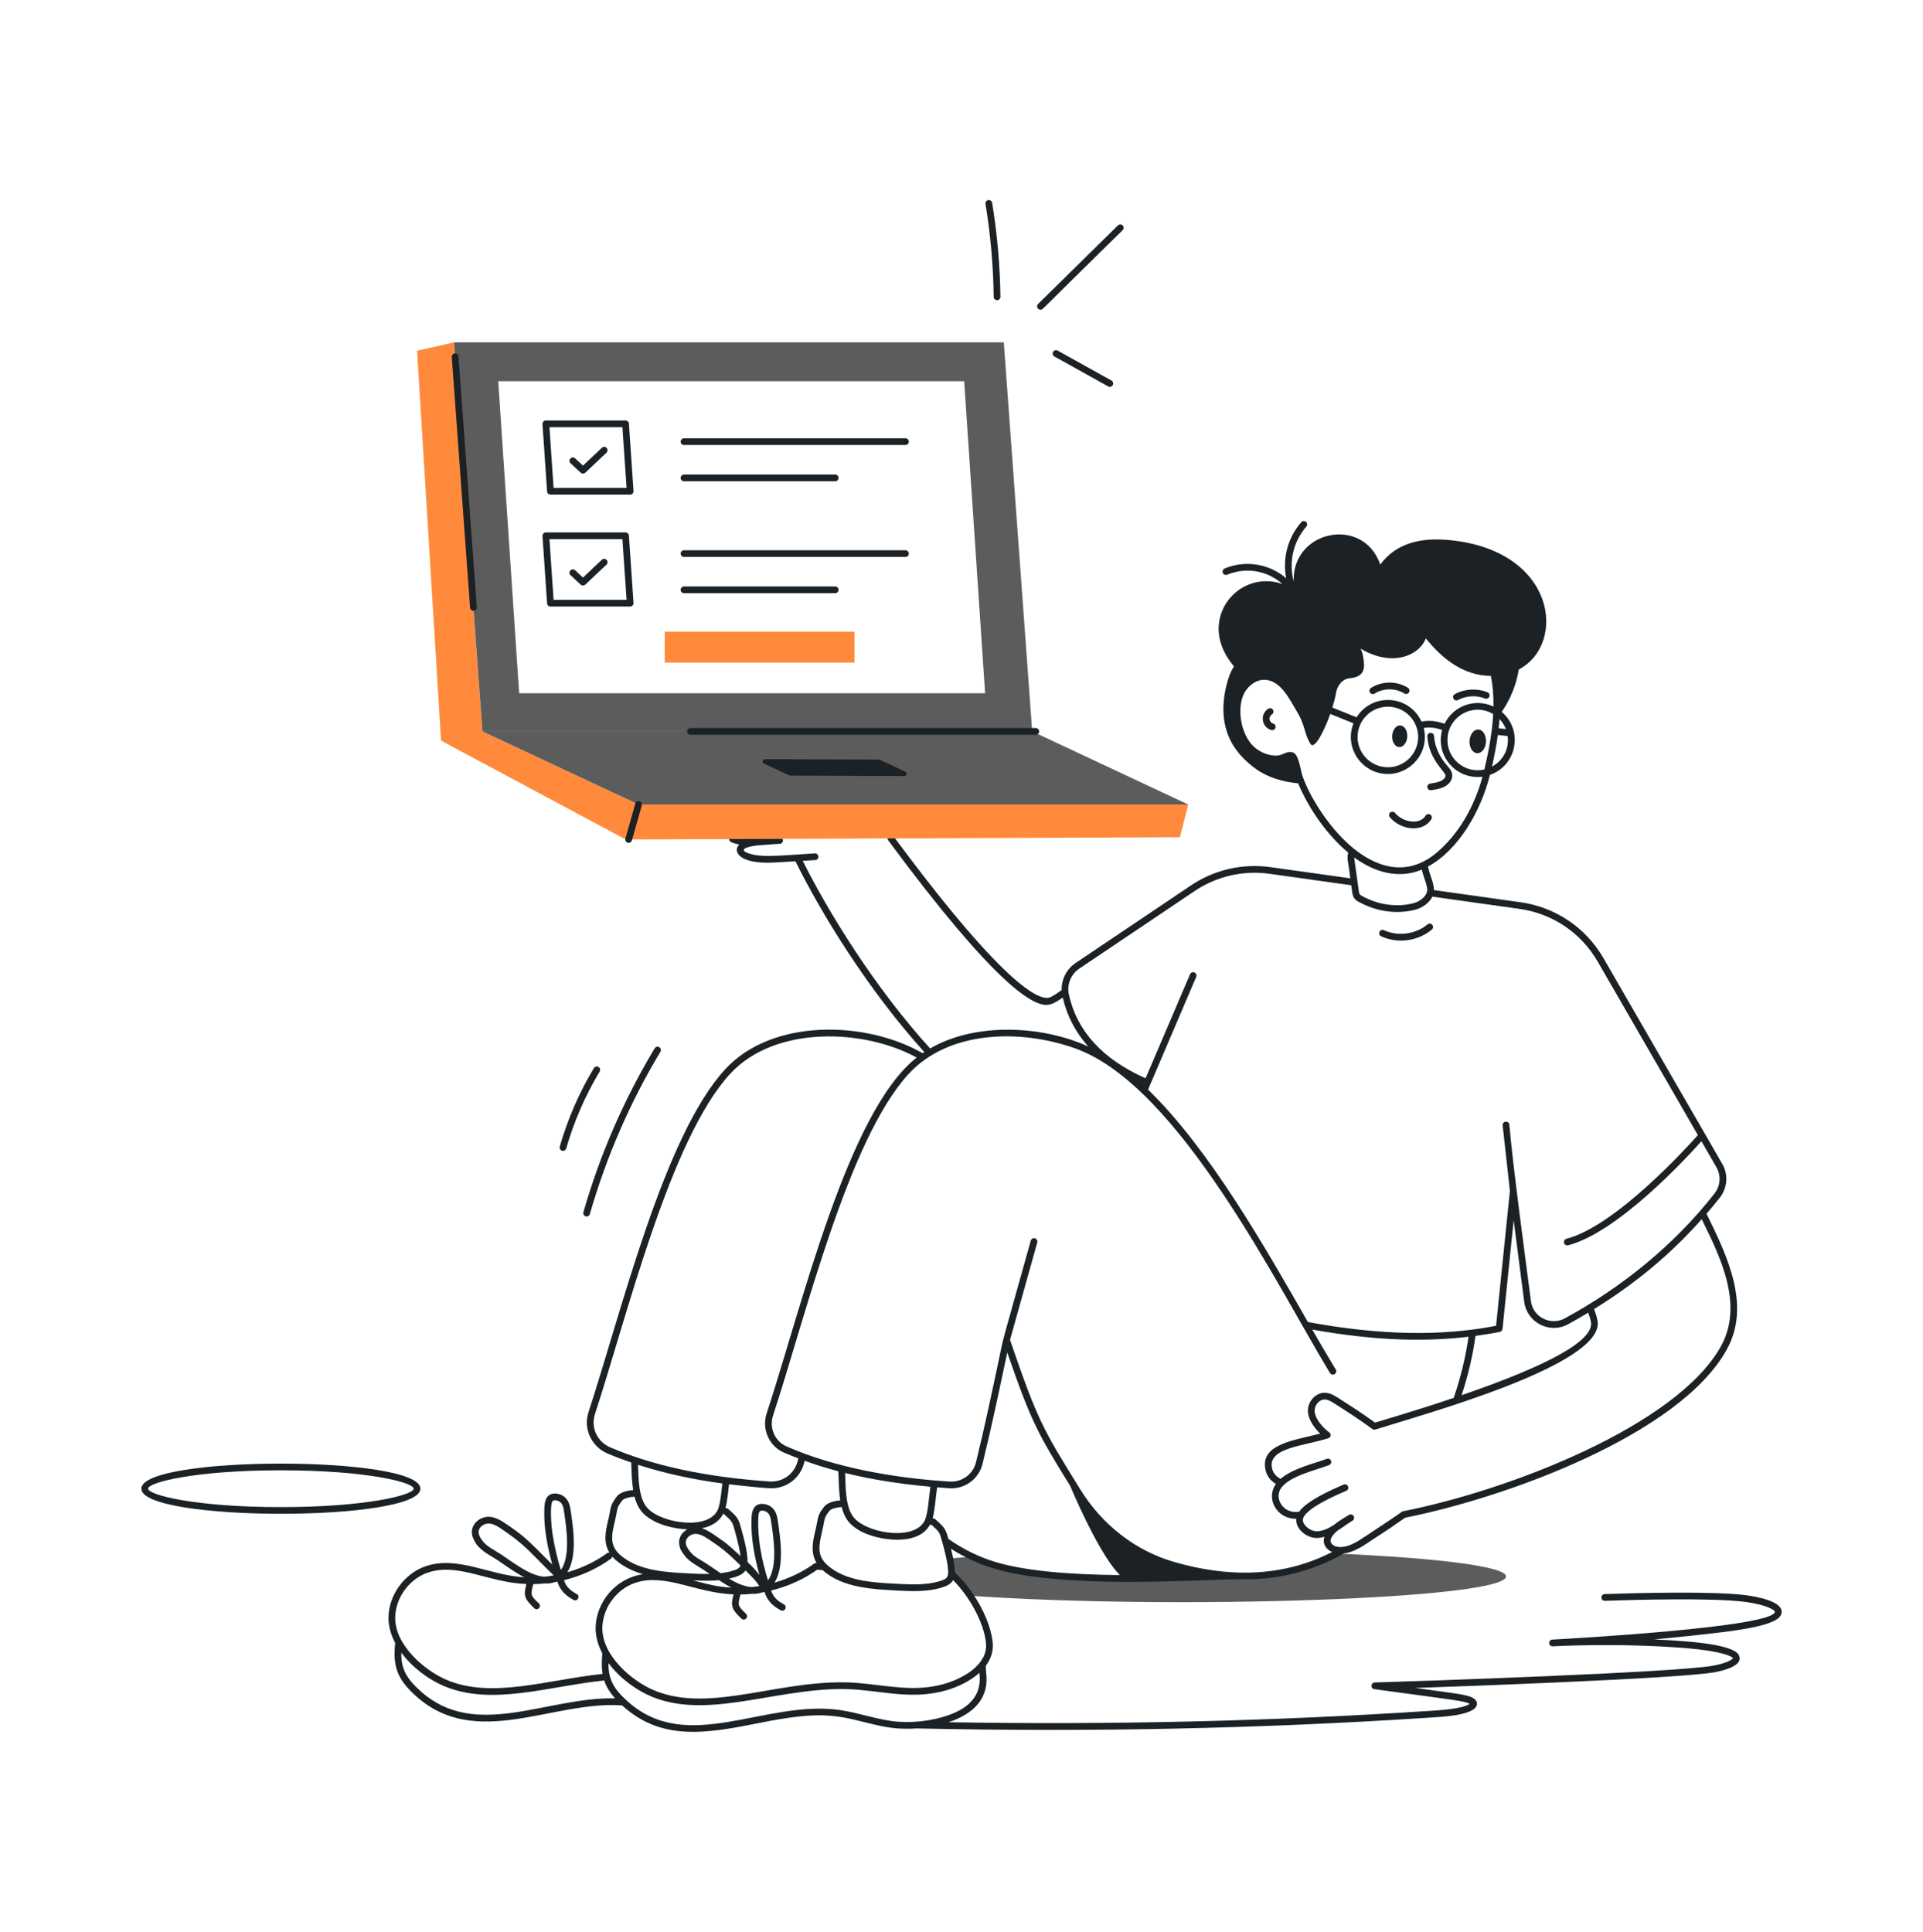 <svg width="206" height="207" viewBox="0 0 206 207" fill="none" xmlns="http://www.w3.org/2000/svg">
<path d="M161.329 168.891C161.329 171.319 125.663 172.499 103.93 170.962C103.349 170.101 102.692 169.328 102.043 168.727L101.913 168.72C101.968 168.239 101.85 167.444 101.742 166.97C102.515 166.901 103.321 166.84 104.169 166.785C104.941 167.148 105.741 167.455 106.568 167.701C110.15 168.781 115.434 169.089 120.329 169.116C135.975 169.223 139.144 168.593 143.18 166.443C153.988 166.915 161.329 167.831 161.329 168.891Z" fill="#5C5C5C"/>
<path d="M127.287 86.199L126.399 89.699C122.366 89.715 68.761 89.931 67.024 89.938L47.248 79.35L44.678 37.576L48.642 36.681L51.684 78.358L68.405 86.199H127.287Z" fill="#FF8A3B"/>
<path d="M107.531 36.681H48.642L51.684 78.358H110.573L107.531 36.681ZM55.614 74.271L53.372 40.844H103.286L105.529 74.271H55.614Z" fill="#5C5C5C"/>
<path d="M51.687 78.36L68.404 86.197H127.29L110.573 78.36H51.687Z" fill="#5C5C5C"/>
<path d="M50.742 65.427C50.94 65.412 51.09 65.24 51.075 65.042L49.115 38.195C49.101 37.996 48.91 37.849 48.73 37.862C48.532 37.876 48.382 38.049 48.397 38.247L50.357 65.094C50.372 65.295 50.547 65.442 50.742 65.427ZM94.266 81.407C94.234 81.392 94.199 81.384 94.163 81.384L81.941 81.336C81.679 81.335 81.599 81.691 81.836 81.802L84.552 83.075C84.584 83.09 84.619 83.098 84.654 83.099L96.877 83.146C97.139 83.147 97.219 82.791 96.981 82.68L94.266 81.407ZM73.61 78.36C73.61 78.559 73.771 78.72 73.97 78.72H110.958C111.157 78.72 111.318 78.559 111.318 78.36C111.318 78.161 111.157 78 110.958 78H73.97C73.771 78 73.61 78.161 73.61 78.36ZM67.346 90.297C67.504 90.297 67.648 90.194 67.693 90.035L68.75 86.295C68.804 86.104 68.693 85.905 68.502 85.851C68.307 85.795 68.111 85.909 68.057 86.099L67 89.839C66.935 90.067 67.105 90.297 67.346 90.297ZM136.388 77.522C136.189 77.467 136.024 77.279 135.996 77.076C135.967 76.872 136.073 76.646 136.249 76.539C136.418 76.435 136.471 76.213 136.368 76.044C136.264 75.875 136.043 75.82 135.872 75.925C134.938 76.497 135.135 77.92 136.195 78.216C136.227 78.225 136.26 78.228 136.291 78.228C136.45 78.228 136.594 78.124 136.639 77.965C136.691 77.773 136.579 77.575 136.388 77.522ZM156.186 74.999C157.068 74.526 158.148 74.466 159.076 74.837C159.259 74.911 159.469 74.821 159.544 74.636C159.617 74.452 159.528 74.243 159.343 74.168C158.219 73.72 156.911 73.793 155.845 74.365C155.427 74.59 155.768 75.226 156.186 74.999ZM150.823 73.688C149.637 72.941 148.047 72.946 146.867 73.703C146.565 73.896 146.702 74.365 147.062 74.365C147.128 74.365 147.195 74.347 147.255 74.309C148.19 73.71 149.5 73.705 150.44 74.297C150.608 74.405 150.83 74.351 150.936 74.184C151.042 74.016 150.991 73.793 150.823 73.688ZM153.331 87.767C153.436 87.598 153.384 87.377 153.215 87.271C153.045 87.166 152.824 87.218 152.719 87.387C152.061 88.443 150.238 88.074 149.44 87.094C149.314 86.939 149.086 86.916 148.934 87.042C148.779 87.168 148.756 87.394 148.881 87.548C149.985 88.906 152.391 89.274 153.331 87.767ZM149.752 80.016C150.186 80.144 150.625 79.743 150.731 79.111C150.837 78.48 150.568 77.87 150.134 77.742C149.704 77.615 149.266 78.017 149.16 78.648C149.053 79.279 149.322 79.889 149.752 80.016ZM158.091 80.671C158.566 80.811 159.046 80.372 159.162 79.682C159.278 78.992 158.984 78.325 158.509 78.184C158.04 78.046 157.56 78.485 157.444 79.175C157.328 79.865 157.622 80.532 158.091 80.671ZM154.843 83.047C154.887 83.276 154.665 83.508 154.425 83.636C154.085 83.817 153.64 83.885 153.21 83.95C153.013 83.98 152.878 84.164 152.908 84.36C152.938 84.554 153.118 84.691 153.318 84.662C153.785 84.59 154.315 84.51 154.763 84.272C155.342 83.963 155.65 83.429 155.55 82.91C155.475 82.524 155.203 82.229 154.944 81.932C154.161 81.022 153.691 79.929 153.62 78.856C153.587 78.373 152.87 78.433 152.901 78.903C153.062 81.339 154.76 82.618 154.843 83.047ZM147.955 100.311C149.713 101.129 151.895 100.846 153.388 99.587C153.54 99.459 153.559 99.232 153.431 99.079C153.303 98.928 153.075 98.908 152.923 99.037C151.667 100.096 149.749 100.352 148.259 99.658C148.08 99.576 147.865 99.652 147.781 99.832C147.697 100.013 147.775 100.227 147.955 100.311ZM62.843 130.33C63 130.33 63.144 130.227 63.189 130.07C64.939 123.974 67.481 118.125 70.745 112.687C70.848 112.517 70.793 112.296 70.622 112.194C70.451 112.089 70.231 112.147 70.129 112.316C66.831 117.809 64.264 123.715 62.498 129.871C62.431 130.101 62.604 130.33 62.843 130.33ZM64.115 114.312C63.943 114.209 63.723 114.266 63.62 114.435C62.041 117.067 60.811 119.894 59.966 122.841C59.9 123.071 60.072 123.3 60.312 123.3C60.469 123.3 60.612 123.197 60.658 123.04C61.486 120.153 62.691 117.383 64.237 114.806C64.34 114.635 64.285 114.414 64.115 114.312ZM106.809 32.161H106.814C107.013 32.159 107.172 31.996 107.169 31.797C107.124 28.436 106.826 25.051 106.282 21.735C106.25 21.538 106.059 21.402 105.869 21.438C105.673 21.47 105.54 21.655 105.572 21.851C106.109 25.132 106.405 28.481 106.449 31.806C106.452 32.004 106.612 32.161 106.809 32.161ZM111.459 33.184C111.74 33.184 111.232 33.495 120.262 24.662C120.404 24.523 120.406 24.295 120.266 24.154C120.127 24.011 119.899 24.009 119.758 24.149L111.206 32.567C110.975 32.794 111.141 33.184 111.459 33.184ZM113.302 37.562C113.129 37.466 112.908 37.528 112.812 37.702C112.716 37.875 112.778 38.094 112.952 38.191L118.716 41.399C118.891 41.496 119.11 41.432 119.205 41.26C119.302 41.086 119.24 40.867 119.066 40.77L113.302 37.562Z" fill="#1B2124"/>
<path d="M190.857 172.704C190.906 171.563 188.261 171.075 187.121 170.919C183.682 170.447 175.372 170.67 171.898 170.785C171.699 170.792 171.543 170.958 171.55 171.157C171.557 171.355 171.718 171.523 171.922 171.505C175.329 171.392 183.623 171.167 187.023 171.632C189.321 171.948 190.121 172.514 190.137 172.673C190.068 174.335 168.146 175.564 166.297 175.662C165.834 175.686 165.851 176.381 166.316 176.381C166.392 176.381 173.221 175.979 180.575 176.574C184.545 176.896 185.579 177.482 185.643 177.654C185.597 177.789 185.009 178.177 183.557 178.45C179.558 179.202 151.354 180.137 147.268 180.256C146.828 180.269 146.795 180.913 147.23 180.973C156 182.169 156.907 182.234 157.437 182.543C156.69 183.106 154.016 183.243 153.041 183.307C136.166 184.413 118.882 184.812 101.608 184.515C104.318 183.617 106.024 181.926 105.629 179.121L105.6 178.47C106.136 177.752 106.437 176.912 106.338 175.956C106.175 174.393 105.406 172.499 104.228 170.76C103.325 169.422 102.605 168.798 102.286 168.462C102.289 167.69 102.076 166.731 101.877 165.933C103.348 166.87 104.885 167.576 106.464 168.046C112.528 169.875 123.387 169.52 129.615 169.279C133.285 169.137 132.668 169.25 132.837 169.187C133.769 169.207 134.82 169.219 136.164 169.036C139.172 168.656 142.014 167.598 143.917 166.438C145.094 166.306 146.093 165.577 147.093 164.915C148.321 164.128 149.445 163.37 150.53 162.599C161.2 160.489 179.921 153.752 184.988 144.573C187.56 139.915 185.11 134.69 182.809 130.038C183.303 129.464 183.788 128.885 184.253 128.289C184.895 127.467 185.151 126.241 184.709 125.133C184.538 124.7 185.302 126.118 171.785 102.678C169.885 99.38 166.635 97.188 162.869 96.663L153.607 95.36C153.601 94.569 153.254 93.998 153.045 93.134L152.973 92.841C156.286 91.041 158.647 86.848 159.61 83.022C162.488 82.013 163.212 78.26 160.869 76.265C161.81 74.916 162.43 73.352 162.699 71.727C167.903 68.977 166.688 58.898 155.172 57.855C152.312 57.596 149.614 58.107 147.86 60.487C146.062 55.236 138.404 56.782 138.584 62.283C138.013 60.087 138.608 57.954 139.94 56.417C140.071 56.268 140.054 56.04 139.904 55.91C139.755 55.779 139.526 55.795 139.397 55.946C138.04 57.508 137.352 59.635 137.777 61.949C135.868 60.321 133.321 60.02 131.188 60.907C131.006 60.984 130.919 61.195 130.995 61.379C131.072 61.562 131.281 61.648 131.466 61.572C133.381 60.774 135.662 61.049 137.38 62.566C133.678 61.3 130.231 64.285 130.568 67.859C130.698 69.171 131.327 70.381 132.188 71.386C131.881 71.878 131.621 72.487 131.423 73.273C130.008 78.734 133.043 81.271 134.478 82.337C135.703 83.251 137.319 83.754 139.065 83.931C140.187 86.621 142.163 89.466 144.429 91.353C144.247 92.025 144.433 92.193 144.647 94.101L136.106 92.904C133.066 92.478 130.002 93.201 127.476 94.931L115.213 103.181C114.249 103.828 113.699 104.939 113.73 106.074C113.249 106.426 112.838 106.687 112.515 106.836C111.613 107.26 108.181 106.412 95.884 89.822H95.077C95.077 89.897 95.104 89.972 95.152 90.034C106.691 105.64 110.581 107.663 112.098 107.663C112.681 107.663 113.286 107.263 113.846 106.877C114.307 108.851 115.221 110.602 116.581 112.123C111.78 109.914 104.59 109.457 99.638 112.329C93.694 105.78 88.754 97.77 85.994 92.227C86.44 92.2 86.884 92.179 87.332 92.146C87.531 92.139 87.681 91.968 87.667 91.763C87.653 91.565 87.469 91.408 87.284 91.428C83.034 91.708 81.487 91.867 80.223 91.435C79.059 91.047 79.938 90.713 81.159 90.567C82.063 90.523 82.749 90.433 83.538 90.403C83.791 90.385 83.969 90.11 83.832 89.87L78.111 89.89C78.111 90.068 78.21 90.169 78.364 90.246C78.624 90.348 78.904 90.424 79.191 90.478C78.507 91.162 79.073 92.427 82.212 92.427C82.956 92.427 83.766 92.354 85.213 92.275C87.954 97.843 92.965 106.021 99.015 112.712C98.953 112.753 98.89 112.792 98.829 112.834C92.808 109.374 82.775 109.049 77.688 114.556C71.118 121.7 66.621 140.364 63.051 151.273C62.461 153.066 63.339 154.982 65.091 155.728C65.9 156.074 66.749 156.388 67.616 156.687C67.656 157.661 67.671 158.669 67.826 159.637C67.352 159.68 66.468 159.823 66.098 160.309C65.322 161.325 65.51 161.329 65.148 162.884C64.877 164.046 64.604 165.237 65.288 166.348C65.197 166.334 65.101 166.354 65.021 166.413C63.752 167.336 62.3 168.012 60.777 168.449C61.868 166.715 61.415 163.669 61.102 161.64C60.969 160.682 60.404 160.09 59.548 160.014C58.888 159.966 58.366 160.335 58.321 161.443C58.249 162.996 58.392 164.808 59.162 167.623C56.322 164.774 56.044 164.483 53.943 163.087C53.319 162.681 52.381 162.206 51.429 162.744C50.519 163.266 50.328 164.214 50.791 165.009C51.151 165.868 52.191 166.478 52.754 166.809C53.698 167.36 54.883 168.326 56.16 168.985C52.446 168.778 49.058 166.661 45.651 167.784C43.358 168.541 41.661 170.841 41.617 173.252C41.598 174.203 41.87 175.14 42.335 176.02C42.06 178.601 42.596 179.958 44.595 181.744C51.052 187.489 59.226 182.182 66.643 182.711C70.91 186.614 75.796 185.701 81.497 184.563C87.613 183.334 89.446 183.719 92.567 184.499C93.755 184.795 94.982 185.101 96.243 185.184C97.192 185.248 98.229 185.178 98.159 185.176C116.584 185.592 135.055 185.207 153.088 184.025C154.313 183.945 158.016 183.812 158.207 182.62C158.231 182.467 158.215 182.176 157.831 181.94C157.141 181.514 155.713 181.417 151.6 180.842C155.217 180.723 180.036 179.845 183.69 179.157C184.721 178.963 186.648 178.464 186.329 177.462C186.236 177.172 185.954 176.288 180.633 175.856C179.507 175.765 178.362 175.692 177.206 175.638C179.681 175.415 182.119 175.157 184.509 174.865C190.049 174.191 190.827 173.394 190.857 172.704ZM102.102 169.292C103.781 170.983 105.383 173.73 105.623 176.03C105.851 178.252 103.32 179.784 101.165 180.405C98.039 181.299 95.208 180.601 92.06 180.324C84.027 179.613 76.312 183.697 70.094 181.109C67.75 180.138 64.472 177.407 64.525 174.374C64.57 172.258 66.059 170.239 68.066 169.574C71.275 168.518 74.52 170.668 78.582 170.817C78.277 172.008 78.312 172.348 79.422 173.417C79.568 173.556 79.795 173.548 79.931 173.407C80.069 173.263 80.065 173.035 79.921 172.897C79.025 172.035 79.009 172.011 79.321 170.833C79.728 170.827 80.134 170.798 80.54 170.757C81.229 170.788 81.344 170.665 81.898 170.557C82.178 171.437 82.694 172.015 83.634 172.521C83.808 172.614 84.027 172.551 84.122 172.375C84.216 172.2 84.151 171.982 83.976 171.887C83.219 171.479 82.83 171.069 82.606 170.406C84.373 169.973 86.064 169.226 87.534 168.178L88.121 168.215C90.26 170.165 93.633 170.278 96.495 170.427C97.844 170.494 99.383 170.512 100.676 170.147C101.367 169.956 101.853 169.735 102.102 169.292ZM92.154 164.024C93.133 164.568 94.668 164.961 96.105 164.961C97.52 164.961 98.95 164.591 99.627 163.343L99.803 163.379C100.643 164.129 100.648 164.146 100.938 165.202C101.148 165.943 101.454 167.156 101.528 167.857C101.65 168.983 101.564 169.154 100.482 169.453C99.28 169.792 97.811 169.773 96.531 169.707C94.14 169.586 91.492 169.515 89.461 168.298C87.567 167.107 87.576 166.147 88.044 164.148C88.419 162.558 88.2 162.726 88.864 161.854C89.019 161.648 89.63 161.491 90.158 161.453C90.504 162.76 91.038 163.39 92.154 164.024ZM90.533 157.814C93.311 158.497 96.307 158.979 99.667 159.282C99.479 160.71 99.408 162.067 99.104 162.802C98.205 165.046 93.278 164.412 91.587 162.726C90.536 161.657 90.589 159.347 90.533 157.814ZM88.28 161.432C87.514 162.439 87.714 162.409 87.343 163.984C87.072 165.142 86.796 166.333 87.481 167.454L87.45 167.452C87.367 167.443 87.284 167.471 87.216 167.52C85.945 168.445 84.492 169.121 82.969 169.559C84.061 167.823 83.606 164.781 83.295 162.751C83.162 161.792 82.597 161.199 81.74 161.124C81.078 161.077 80.558 161.449 80.513 162.552C80.442 164.115 80.587 165.925 81.354 168.732C80.66 167.865 80.211 167.48 80.082 167.35C80.102 166.205 79.599 164.438 79.253 163.256C79.06 162.597 78.641 162.225 78.235 161.866C78.083 161.758 77.976 161.54 77.71 161.591C77.93 160.788 78.031 159.509 78.098 159.018C79.039 159.136 81.917 159.449 82.651 159.449C84.301 159.449 85.75 158.327 86.151 156.698L86.199 156.502C87.302 156.907 88.488 157.279 89.805 157.629C89.85 158.676 89.854 159.725 90.012 160.745C89.536 160.79 88.651 160.938 88.28 161.432ZM82.272 169.311C81.607 167.211 81.131 164.774 81.232 162.583C81.246 162.228 81.308 162 81.415 161.905C81.483 161.842 81.59 161.835 81.682 161.842C82.2 161.887 82.494 162.217 82.583 162.855C82.863 164.687 83.352 167.823 82.272 169.311ZM81.347 169.925C81.071 169.97 80.796 170.008 80.519 170.036C79.734 169.991 78.908 169.615 78.094 169.127C78.708 168.992 79.519 168.783 79.863 168.253C80.93 169.325 80.852 169.219 81.347 169.925ZM78.561 163.458C78.722 164.003 79.203 165.65 79.329 166.719C79.018 166.422 77.693 165.193 77.309 165.001C76.74 164.587 75.847 163.941 75.192 163.729C76.198 163.525 77.031 163.065 77.489 162.142C77.677 162.41 78.357 162.757 78.561 163.458ZM76.94 161.641C76.059 163.992 70.957 163.252 69.399 161.612C68.403 160.598 68.402 158.443 68.346 156.934C71.062 157.813 74.054 158.48 77.383 158.933C77.314 159.419 77.194 160.976 76.94 161.641ZM74.519 164.335C74.866 164.335 75.261 164.487 75.74 164.798C77.211 165.777 77.724 166.141 79.325 167.719C79.221 168.034 78.933 168.164 78.293 168.344C77.944 168.442 77.572 168.504 77.192 168.549C76.496 168.08 75.875 167.627 75.31 167.297C74.451 166.792 74.061 166.52 73.658 165.86C73.511 165.606 73.411 165.331 73.489 165.049C73.589 164.681 74.028 164.335 74.519 164.335ZM77.017 169.296C77.448 169.58 77.894 169.858 78.351 170.094C76.856 170.01 75.929 169.762 74.235 169.313C75.206 169.354 76.024 169.389 77.017 169.296ZM106.671 167.357C104.886 166.825 103.196 165.994 101.593 164.875C101.304 163.85 101.274 163.727 100.216 162.782C100.111 162.685 100.002 162.692 99.911 162.666C100.149 161.769 100.221 160.574 100.385 159.345C100.811 159.382 101.237 159.42 101.669 159.447C103.348 159.565 104.85 158.465 105.25 156.837C106.216 152.909 107.002 149.14 107.901 144.902C110.452 152.273 111.143 153.543 114.64 159.187C115.701 161.689 118.053 166.826 119.964 168.751C114.054 168.7 109.577 168.233 106.671 167.357ZM184.358 144.225C179.661 152.733 161.623 159.687 150.315 161.907C150.142 161.942 150.618 161.736 146.294 164.58C145.411 165.168 144.493 165.786 143.471 165.742C143.071 165.73 142.722 165.549 142.584 165.28C142.416 164.955 142.658 164.515 143.299 163.973C143.895 163.603 144.382 163.223 144.881 162.919C145.052 162.817 145.109 162.596 145.007 162.425C144.906 162.255 144.686 162.198 144.514 162.299C143.84 162.703 143.347 163.004 142.875 163.391C142.062 163.905 141.445 164.104 140.872 164.043C140.346 163.979 139.648 163.47 139.571 162.93C139.395 161.795 143.158 160.168 144.216 159.721C144.399 159.644 144.485 159.433 144.407 159.249C144.33 159.066 144.12 158.981 143.935 159.058C142.605 159.619 139.998 160.785 139.167 161.959C137.573 162.237 136.604 160.726 137.1 159.666C137.791 158.181 141.091 157.486 142.385 156.964C142.57 156.89 142.658 156.68 142.584 156.496C142.51 156.311 142.301 156.222 142.116 156.297C141.017 156.739 138.526 157.275 137.176 158.443C136.519 158.074 136.342 157.661 136.26 157.268C135.827 155.106 139.624 154.937 142.291 154.093C142.578 154.001 142.633 153.615 142.38 153.449C141.874 153.115 140.71 151.933 140.837 150.99C140.914 150.429 141.371 149.958 141.855 149.939C142.2 149.913 142.596 150.14 143.006 150.403C144.266 151.21 145.693 152.125 147.02 153.103C147.112 153.171 147.23 153.192 147.339 153.158C152.157 151.615 171.956 146.246 171.138 141.516C171.082 141.182 170.959 140.77 170.764 140.25C175.054 137.598 178.838 134.518 182.295 130.624C184.319 134.715 186.806 139.791 184.358 144.225ZM156.575 149.478C157.275 147.34 157.786 145.167 158.057 143.124C158.941 143.004 159.815 142.867 160.669 142.694C160.823 142.662 160.939 142.534 160.955 142.377L162.15 130.73L163.282 139.49C163.571 141.672 165.973 142.957 167.974 141.878C168.711 141.478 169.43 141.06 170.14 140.634C170.29 141.048 170.384 141.373 170.428 141.636C170.763 143.574 166.107 146.205 156.575 149.478ZM159.016 82.444C156.939 82.913 155.057 81.316 155.057 79.283C155.057 76.806 157.758 75.192 159.956 76.505C159.844 78.539 159.448 80.593 159.016 82.444ZM160.64 77.041C160.934 77.348 161.166 77.712 161.322 78.114L160.546 78.03C160.583 77.701 160.615 77.371 160.64 77.041ZM161.506 78.858C161.697 80.303 160.953 81.526 159.826 82.132C160.07 81.049 160.294 79.908 160.456 78.744L161.506 78.858ZM143.119 74.235C143.232 73.566 143.663 72.909 144.312 72.711C144.688 72.597 146.262 72.737 146.111 71.069C146.061 70.518 146.006 69.977 145.742 69.49C149.073 71.47 151.991 70.307 152.745 68.396C154.565 70.662 156.809 72.378 159.701 72.415C159.923 73.468 160.003 74.575 159.985 75.698C157.997 74.761 155.691 75.623 154.747 77.54C153.878 77.228 153.05 77.152 152.277 77.312C150.959 74.441 147.006 74.181 145.322 76.85L142.729 75.806C142.9 75.252 143.039 74.71 143.119 74.235ZM151.92 78.958C151.92 80.748 150.464 82.204 148.674 82.204C146.885 82.204 145.429 80.748 145.429 78.958C145.429 77.168 146.885 75.712 148.674 75.712C150.464 75.712 151.92 77.168 151.92 78.958ZM139.526 83.142C139.354 82.684 139.171 81.005 138.611 80.672C138.037 80.338 137.38 80.89 136.947 80.941C136.101 81.05 134.99 80.646 134.297 79.979C132.888 78.628 132.458 75.828 133.305 74.231C133.745 73.414 134.62 72.784 135.51 72.833C137.22 72.9 138.154 74.961 138.955 76.276C139.878 77.797 139.677 78.596 140.401 79.725C140.787 80.327 141.806 78.463 142.502 76.491L144.993 77.494C143.952 80.099 145.887 82.923 148.674 82.923C151.198 82.923 153.158 80.551 152.516 77.995C153.132 77.885 153.783 77.956 154.49 78.21C153.719 80.94 155.986 83.576 158.812 83.212C157.912 86.519 156.217 89.371 153.978 91.286C151.135 93.738 147.99 93.298 145.06 90.949C145.06 90.949 145.06 90.949 145.06 90.949C142.549 88.931 140.392 85.591 139.526 83.142ZM152.863 95.564C152.678 96.165 152.013 96.608 151.467 96.754C149.622 97.25 147.549 96.945 145.781 95.923C145.676 95.861 145.601 95.737 145.58 95.591C145.571 95.523 145.107 92.216 145.123 92.328C145.078 91.963 145.073 91.939 145.07 91.865C147.246 93.459 149.81 94.207 152.312 93.172C152.569 94.222 153.013 95.064 152.863 95.564ZM114.5 106.528C114.273 105.483 114.721 104.378 115.615 103.778L127.88 95.526C130.261 93.896 133.149 93.217 136.007 93.617L144.75 94.843C144.873 95.352 144.743 96.152 145.419 96.545C147.334 97.654 149.606 98 151.654 97.45C152.307 97.274 153.115 96.761 153.439 96.063L162.77 97.376C166.314 97.871 169.373 99.934 171.161 103.038L181.885 121.611C180.68 122.967 173.057 131.355 167.808 132.719C167.616 132.769 167.501 132.966 167.551 133.159C167.601 133.352 167.8 133.466 167.99 133.416C173.304 132.034 180.612 124.12 182.265 122.269C184.009 125.292 183.96 125.164 184.082 125.526C184.341 126.31 184.206 127.18 183.673 127.862C179.326 133.422 173.67 137.966 167.631 141.243C166.135 142.057 164.226 141.144 163.999 139.394C163.471 135.321 162.049 124.795 161.687 120.492C161.666 120.294 161.483 120.153 161.29 120.173C161.092 120.195 160.949 120.373 160.971 120.571L161.748 127.592L160.266 142.04C154.371 143.191 147.77 143.058 140.107 141.638C135.587 133.742 129.59 123.14 122.983 116.74L128.144 104.66C128.223 104.477 128.138 104.266 127.955 104.188C127.775 104.111 127.561 104.194 127.482 104.377L122.72 115.525C118.12 113.486 115.352 110.462 114.5 106.528ZM115.169 112.316C126.335 116.284 136.933 138.003 142.476 147.102C142.58 147.271 142.8 147.325 142.971 147.222C143.141 147.118 143.195 146.897 143.091 146.727C142.3 145.428 141.424 143.923 140.572 142.446C147.678 143.709 152.863 143.737 157.315 143.214C157.022 145.324 156.48 147.572 155.726 149.767C151.783 151.097 147.976 152.21 147.302 152.417C145.998 151.465 144.618 150.581 143.395 149.797C142.899 149.479 142.399 149.192 141.826 149.22C140.996 149.253 140.249 149.986 140.123 150.893C139.988 151.905 140.76 152.959 141.425 153.594C138.781 154.298 135.005 154.665 135.554 157.412C135.655 157.894 135.879 158.491 136.682 158.99C135.559 160.558 136.779 162.752 138.863 162.714C138.755 163.734 139.827 164.641 140.788 164.758C141.18 164.801 141.499 164.754 141.887 164.644C141.644 165.346 142.008 165.973 142.701 166.283C137.334 169.021 131.535 169.011 125.794 167.349C121.665 166.16 118.087 163.395 115.719 159.562C111.695 153.066 111.189 152.271 108.197 143.55L111.115 133.116C111.169 132.924 111.056 132.726 110.865 132.673C110.675 132.617 110.475 132.731 110.422 132.922C106.901 145.515 107.658 142.603 106.918 146.068C106.114 149.858 105.42 153.131 104.551 156.664C104.235 157.952 103.051 158.82 101.717 158.729C95.95 158.366 89.541 157.295 84.248 154.957C83.008 154.42 82.378 152.969 82.814 151.654C86.315 140.99 90.859 122.085 97.345 115.051C101.623 110.396 109.269 110.221 115.169 112.316ZM65.373 155.066C63.967 154.467 63.263 152.933 63.736 151.497C67.224 140.833 71.776 122.048 78.218 115.044C83.052 109.809 92.606 110.226 98.2 113.306C90.815 119.094 85.928 139.86 82.13 151.428C81.578 153.093 82.382 154.933 83.96 155.617C84.466 155.841 84.993 156.046 85.521 156.244L85.451 156.528C85.113 157.897 83.858 158.816 82.449 158.722C75.6 158.245 70.014 157.05 65.373 155.066ZM66.094 161.862C66.166 161.405 66.378 161.128 66.67 160.745C66.828 160.539 67.447 160.378 67.972 160.345C68.285 161.554 68.81 162.278 69.958 162.909C70.878 163.424 72.282 163.8 73.639 163.845C73.57 163.902 72.984 164.164 72.794 164.858C72.635 165.439 72.913 166.096 73.044 166.235C73.734 167.368 74.353 167.474 76.027 168.625C75.037 168.645 74.227 168.589 74.011 168.581C71.343 168.452 68.584 168.319 66.59 166.726C64.877 165.358 65.779 163.868 66.094 161.862ZM59.09 163.53C59.051 163.101 58.899 161.082 59.222 160.795C59.292 160.733 59.395 160.725 59.489 160.732C60.007 160.778 60.301 161.108 60.39 161.745C60.669 163.558 61.163 166.712 60.08 168.202C59.638 166.808 59.202 164.781 59.09 163.53ZM53.118 166.188C52.258 165.682 51.867 165.41 51.465 164.75C51.113 164.15 51.255 163.674 51.785 163.369C52.358 163.044 52.983 163.322 53.548 163.688C56.334 165.541 56.688 166.243 59.313 168.786C58.976 168.841 58.772 168.881 58.326 168.927C56.571 168.825 54.585 167.046 53.118 166.188ZM45.877 168.467C49.106 167.405 52.326 169.561 56.39 169.708C56.084 170.899 56.119 171.238 57.23 172.306C57.3 172.373 57.389 172.407 57.48 172.407C57.802 172.407 57.963 172.013 57.729 171.787C56.831 170.924 56.816 170.901 57.129 169.721C57.531 169.715 57.933 169.686 58.334 169.647C59.056 169.682 59.16 169.551 59.705 169.445C59.985 170.327 60.501 170.905 61.442 171.412C61.864 171.639 62.2 171.001 61.784 170.778C61.027 170.371 60.638 169.96 60.414 169.298C62.224 168.854 63.952 168.08 65.444 166.995C65.524 166.937 65.573 166.852 65.587 166.761C66.351 167.647 67.672 168.305 68.877 168.655C65.832 169.112 63.861 171.764 63.806 174.36C63.789 175.316 64.063 176.256 64.529 177.138C64.44 177.984 64.444 178.696 64.552 179.336C58.596 179.97 52.729 182.013 47.899 180.001C45.553 179.022 42.277 176.285 42.337 173.266C42.376 171.15 43.864 169.132 45.877 168.467ZM45.074 181.207C43.513 179.811 42.965 178.787 42.991 177.059C44.16 178.645 45.914 179.953 47.622 180.666C52.707 182.783 58.759 180.659 64.726 180.04C64.948 180.714 65.328 181.328 65.892 181.955C58.529 181.801 50.982 186.463 45.074 181.207ZM96.29 184.466C94.177 184.327 92.089 183.505 89.932 183.204C81.96 182.084 73.686 188.026 67.27 182.314C65.71 180.925 65.162 179.903 65.186 178.177C66.357 179.763 68.112 181.067 69.818 181.774C76.237 184.446 84.142 180.353 91.997 181.041C95.246 181.33 98.087 182.036 101.363 181.097C102.612 180.737 103.941 180.104 104.915 179.222C105.176 181.173 104.282 182.615 102.253 183.504C100.578 184.241 98.348 184.599 96.29 184.466Z" fill="#1B2124"/>
<path d="M122.437 116.187L122.426 116.213C122.404 116.192 122.382 116.172 122.36 116.152C122.386 116.164 122.411 116.175 122.437 116.187ZM45.036 159.491C45.036 155.916 15.144 155.908 15.144 159.491C15.144 163.076 45.036 163.083 45.036 159.491ZM30.089 161.467C20.884 161.467 15.863 160.162 15.863 159.491C15.863 158.823 20.884 157.523 30.089 157.523C39.294 157.523 44.316 158.823 44.316 159.491C44.316 160.162 39.294 161.467 30.089 161.467ZM58.966 52.99H67.506C67.713 52.99 67.879 52.815 67.865 52.605L67.373 45.385C67.36 45.196 67.203 45.05 67.014 45.05H58.473C58.266 45.05 58.1 45.225 58.114 45.434L58.606 52.654C58.619 52.843 58.776 52.99 58.966 52.99ZM66.677 45.769L67.121 52.27H59.302L58.858 45.769H66.677ZM73.275 47.679H96.998C97.197 47.679 97.358 47.518 97.358 47.319C97.358 47.12 97.197 46.959 96.998 46.959H73.275C73.076 46.959 72.915 47.12 72.915 47.319C72.915 47.518 73.076 47.679 73.275 47.679ZM73.275 51.561H89.467C89.666 51.561 89.826 51.4 89.826 51.201C89.826 51.002 89.666 50.842 89.467 50.842H73.275C73.076 50.842 72.915 51.002 72.915 51.201C72.915 51.4 73.076 51.561 73.275 51.561Z" fill="#1B2124"/>
<path d="M62.208 50.644C62.349 50.773 62.563 50.771 62.7 50.642L64.971 48.5C65.115 48.364 65.122 48.136 64.985 47.991C64.848 47.846 64.621 47.84 64.477 47.977L62.451 49.886L61.613 49.108C61.467 48.972 61.238 48.982 61.104 49.127C60.969 49.272 60.977 49.5 61.123 49.636L62.208 50.644ZM58.966 64.983H67.507C67.713 64.983 67.88 64.808 67.866 64.598L67.373 57.378C67.36 57.19 67.204 57.043 67.014 57.043H58.473C58.266 57.043 58.1 57.218 58.114 57.428L58.607 64.647C58.619 64.836 58.776 64.983 58.966 64.983ZM66.677 57.763L67.121 64.263H59.302L58.858 57.763H66.677ZM73.275 59.671H96.998C97.197 59.671 97.358 59.511 97.358 59.312C97.358 59.113 97.197 58.952 96.998 58.952H73.275C73.077 58.952 72.916 59.113 72.916 59.312C72.916 59.511 73.077 59.671 73.275 59.671ZM73.275 63.554H89.467C89.666 63.554 89.827 63.393 89.827 63.194C89.827 62.995 89.666 62.834 89.467 62.834H73.275C73.077 62.834 72.916 62.995 72.916 63.194C72.916 63.393 73.077 63.554 73.275 63.554Z" fill="#1B2124"/>
<path d="M62.208 62.637C62.349 62.767 62.563 62.764 62.7 62.635L64.971 60.492C65.115 60.356 65.122 60.129 64.985 59.984C64.848 59.838 64.621 59.832 64.477 59.969L62.451 61.88L61.613 61.101C61.467 60.965 61.238 60.975 61.104 61.12C60.969 61.266 60.977 61.493 61.123 61.629L62.208 62.637Z" fill="#1B2124"/>
<path d="M91.534 67.681H71.209V70.988H91.534V67.681Z" fill="#FF8A3B"/>
</svg>
